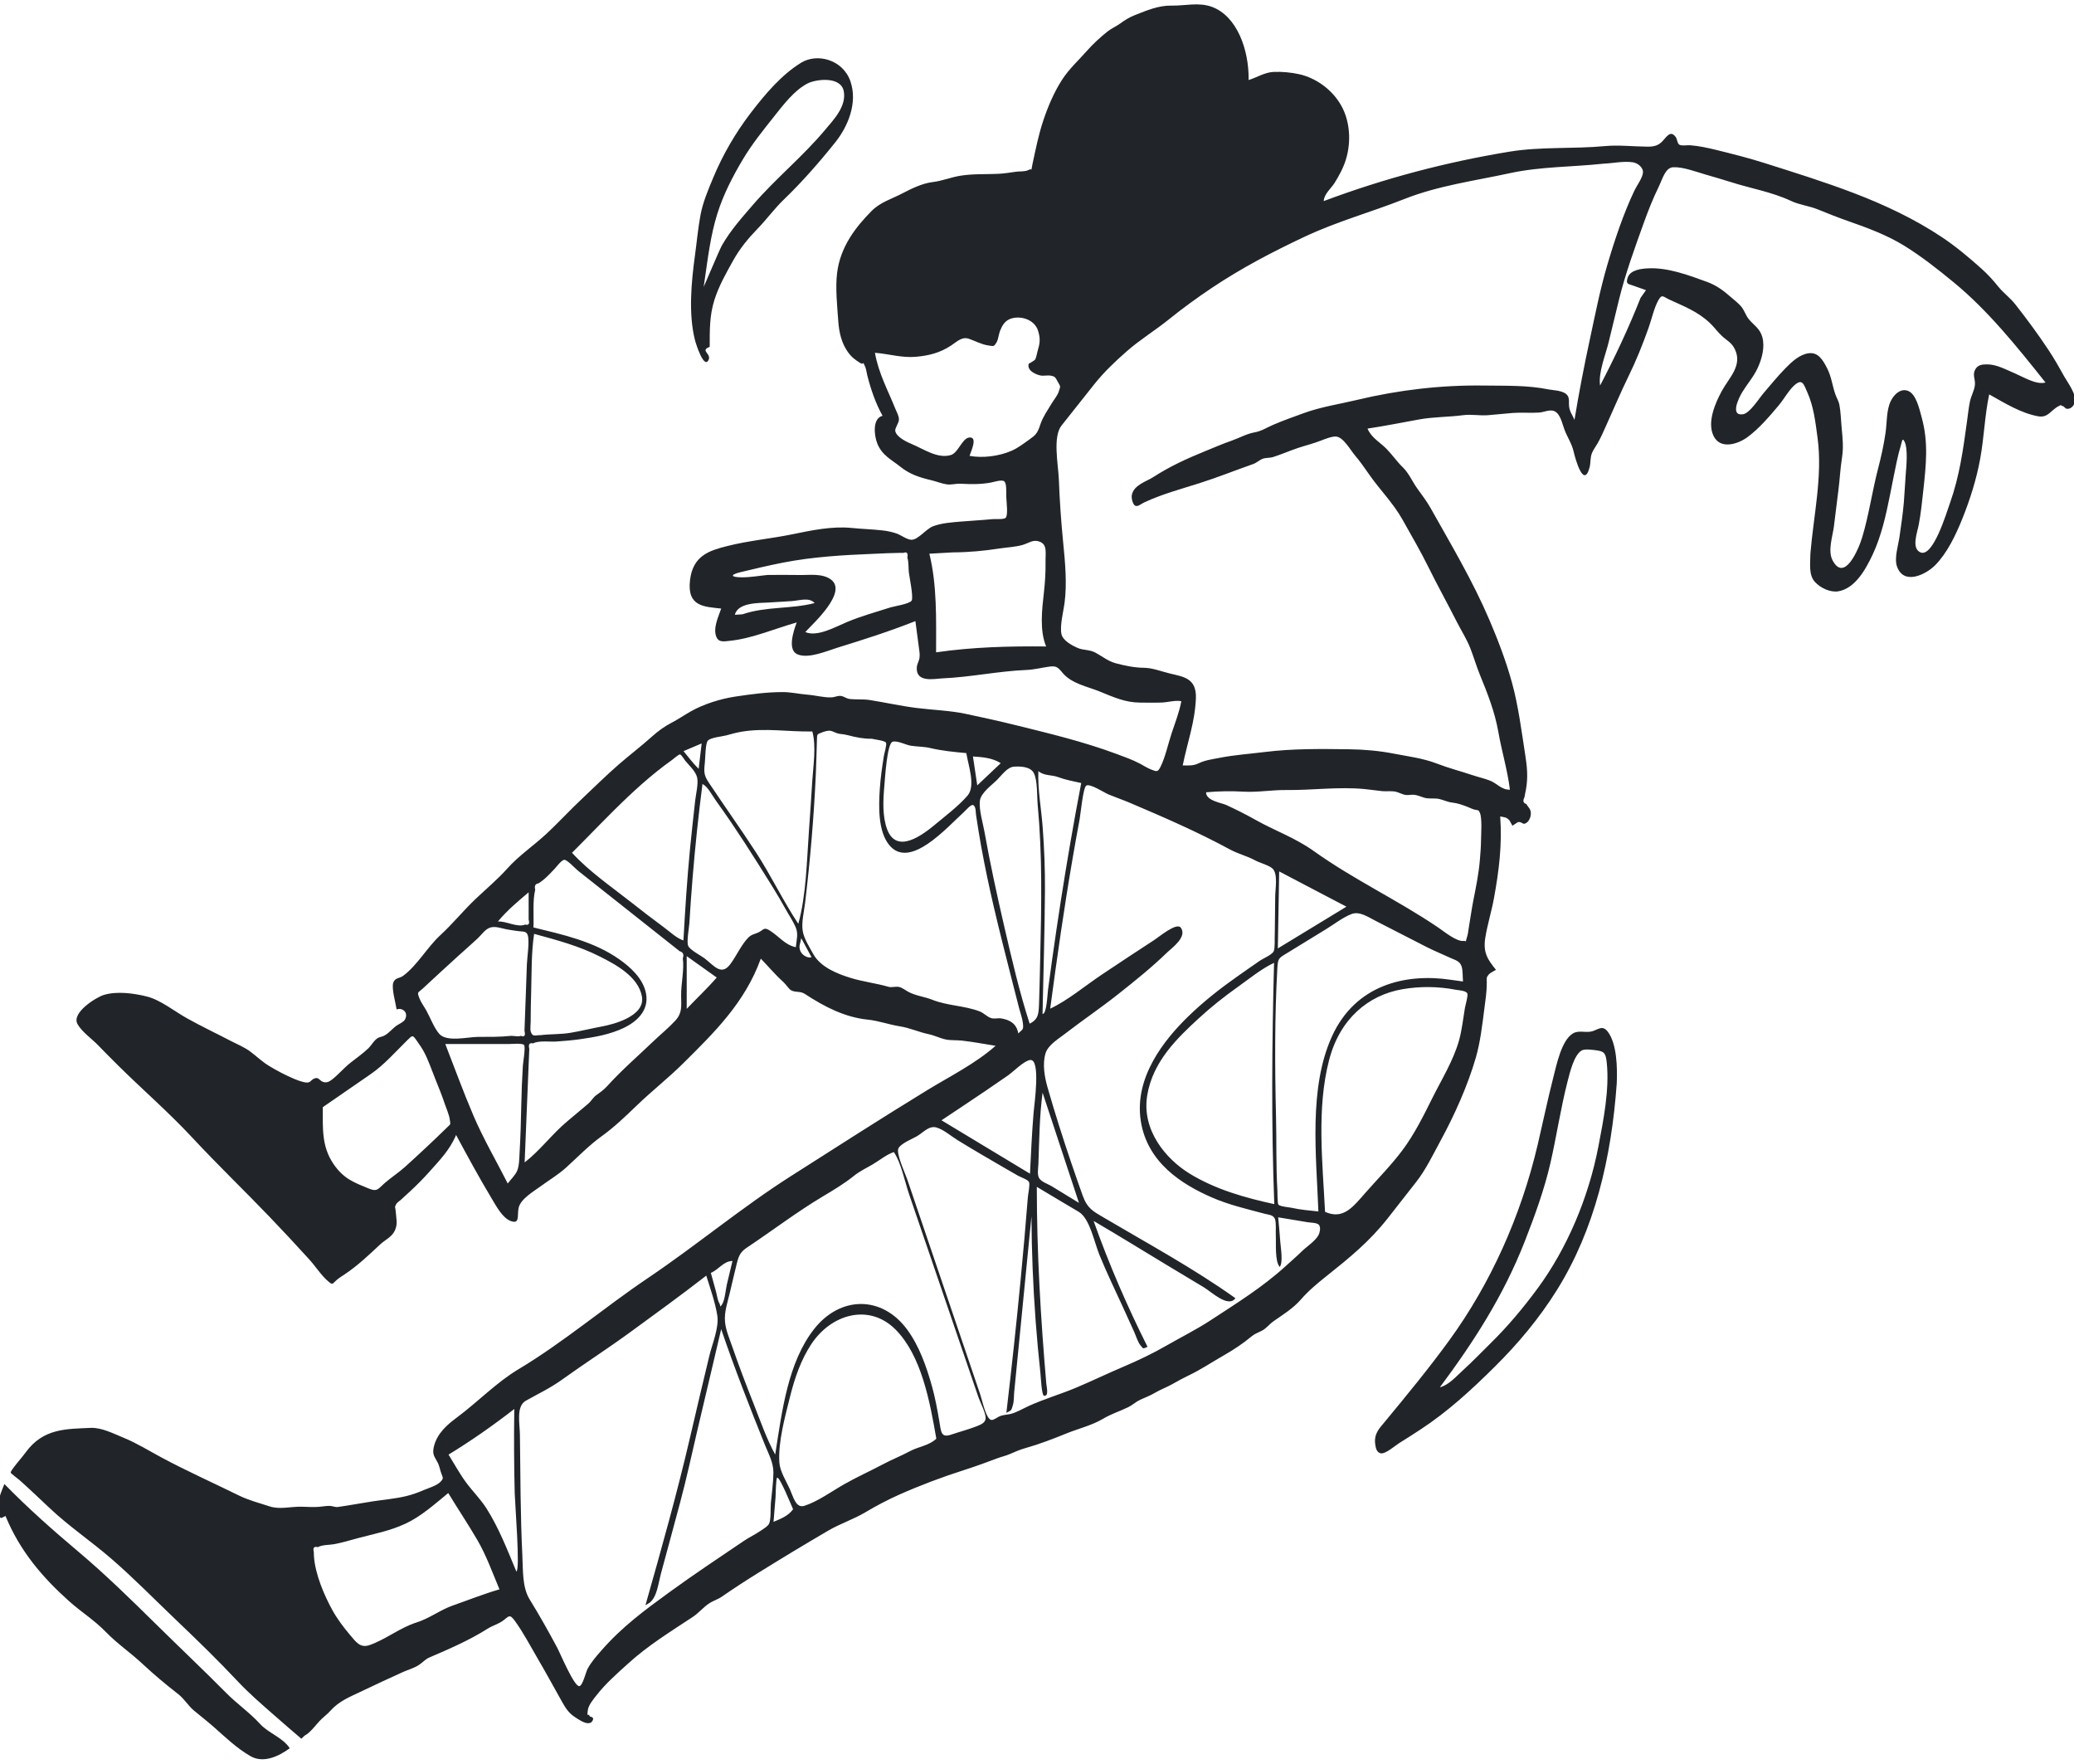 <svg width="434" height="369" viewBox="0 0 434 369" fill="none" xmlns="http://www.w3.org/2000/svg">
<path fill-rule="evenodd" clip-rule="evenodd" d="M167.667 196.291C167.487 197.436 167.038 197.975 167.509 199.028C167.909 199.921 169.055 200.506 169.824 200.28L167.667 196.291ZM146.826 155.547L143.031 157.158C144.068 158.417 145.057 159.741 146.2 160.86L146.826 155.547ZM209.416 159.671C207.607 158.542 205.579 158.414 203.596 158.27C203.896 160.286 204.199 162.303 204.501 164.32L209.416 159.671ZM165.96 315.778C165.599 314.987 163.136 308.869 162.624 309.183C162.352 309.349 162.331 312.755 162.291 313.24L161.867 318.409C163.324 317.772 164.881 317.244 165.96 315.778ZM148.749 266.32L149.867 270.376C150.044 271.019 150.148 271.967 150.462 272.534C150.869 273.27 150.562 273.703 151.106 272.897C151.69 272.032 151.864 269.724 152.118 268.664L153.273 263.834C151.458 263.816 150.358 265.666 148.749 266.32ZM110.621 186.696C108.39 188.584 106.131 190.456 104.19 192.804C105.898 192.671 108.275 194.126 109.884 193.443C110.626 193.639 110.871 193.291 110.621 192.395V186.696ZM143.701 200.051V211.075C145.785 208.877 147.977 206.836 149.981 204.525L143.701 200.051ZM218.168 228.613C217.511 233.521 217.475 238.571 217.294 243.537C217.263 244.419 216.988 245.746 217.463 246.518C217.939 247.292 219.295 247.72 219.984 248.134C221.923 249.298 223.849 250.495 225.782 251.673L218.168 228.613H218.168ZM267.397 198.434L281.748 189.7L267.677 182.325L267.397 198.435V198.434ZM218.159 212.141C219.033 212.218 219.171 208.096 219.316 207.005C219.591 204.936 219.873 202.868 220.163 200.801C220.742 196.669 221.351 192.544 221.992 188.426C223.273 180.191 224.687 171.988 226.253 163.83C224.57 163.454 223.023 163.185 221.379 162.578C220.051 162.087 218.47 162.354 217.285 161.335C217.131 165.158 217.902 169.222 218.187 173.045C218.518 177.468 218.695 181.868 218.666 186.31C218.608 194.921 218.344 203.533 218.159 212.141ZM108.055 328.801C108.884 328.527 107.755 314.457 107.705 312.428C107.561 306.553 107.532 300.675 107.618 294.799C103.151 298.266 98.581 301.46 93.863 304.34C95.075 306.287 96.212 308.388 97.554 310.2C98.936 312.066 100.522 313.596 101.803 315.606C104.383 319.655 106.15 324.25 108.055 328.8V328.801ZM215.532 245.567C215.74 241.335 215.932 237.112 216.277 232.893C216.424 231.097 217.826 221.556 215.582 221.78C214.305 221.907 212.066 224.22 210.896 225.031C209.349 226.101 207.801 227.169 206.247 228.223C203.181 230.303 200.095 232.337 197.018 234.392C203.189 238.118 209.361 241.843 215.532 245.567ZM202.208 157.569C199.652 157.333 197.181 157.098 194.66 156.509C193.3 156.19 191.941 156.235 190.574 156.02C189.595 155.866 187.681 154.871 186.769 155.197C185.623 155.606 185.207 162.717 185.049 164.501C184.795 167.376 184.624 170.863 185.661 173.564C187.66 178.769 193.046 174.706 195.666 172.522C197.912 170.65 200.456 168.755 202.448 166.482C204.212 164.468 202.628 160.171 202.208 157.569ZM215.464 214.175C217.39 213.211 217.36 212 217.444 209.505C217.545 206.474 217.605 203.44 217.675 200.407C217.799 195.003 217.917 189.597 217.878 184.19C217.84 178.909 217.631 173.635 217.143 168.386C216.971 166.53 217.142 163.36 216.352 161.777C215.631 160.333 213.394 160.319 212.173 160.408C210.796 160.507 209.68 162.126 208.665 163.15C207.54 164.283 205.228 165.88 205.043 167.57C204.837 169.458 205.674 172.152 205.999 173.984C207.186 180.667 208.631 187.286 210.152 193.863C211.73 200.686 213.33 207.579 215.464 214.175ZM166.534 198.177C166.658 196.675 167.11 195.421 166.5 193.991C165.975 192.761 165.122 191.525 164.48 190.36C162.645 187.025 160.587 183.831 158.588 180.644C156.757 177.722 154.881 174.843 152.962 172.009C151.893 170.433 150.791 168.892 149.696 167.344C148.894 166.211 148.133 164.619 146.999 164.026C146.162 170.531 145.473 177.065 144.933 183.618C144.672 186.786 144.448 189.958 144.259 193.134C144.206 194.03 143.644 197.058 144.003 197.893C144.38 198.769 146.689 199.943 147.395 200.48C149.37 201.983 150.904 204.248 152.783 201.777C154.076 200.075 155.118 197.677 156.563 196.193C157.316 195.419 158.025 195.456 158.87 194.997C159.852 194.463 159.883 193.95 161.056 194.675C163.033 195.898 164.235 197.704 166.534 198.177ZM67.549 231.647C67.549 236.151 67.301 239.854 69.767 243.5C71.921 246.686 74.16 247.423 77.191 248.681C78.976 249.42 79.101 248.738 80.547 247.488C81.921 246.301 83.418 245.349 84.773 244.125C87.695 241.485 90.614 238.762 93.453 235.986C94.408 235.053 94.267 235.371 94.122 234.251C93.989 233.23 93.397 231.931 93.074 230.961C92.489 229.204 91.8 227.504 91.111 225.808C90.328 223.883 89.646 221.792 88.674 219.998C88.27 219.253 87.791 218.579 87.32 217.9C86.329 216.47 86.364 216.523 85.179 217.692C82.676 220.16 80.347 222.831 77.531 224.761C74.199 227.046 70.872 229.342 67.55 231.647H67.549ZM143.012 196.76C143.373 190.294 143.781 183.864 144.407 177.428C144.729 174.123 145.103 170.827 145.467 167.529C145.615 166.186 146.187 163.932 145.869 162.628C145.555 161.344 144.173 160.122 143.414 159.193C143.211 158.943 142.584 157.895 142.314 157.848C142.026 157.798 140.939 158.783 140.626 159.005C139.519 159.793 138.429 160.618 137.358 161.479C135.34 163.101 133.383 164.842 131.469 166.648C127.454 170.433 123.626 174.508 119.697 178.426C123.297 182.332 127.728 185.366 131.753 188.53C134.133 190.4 136.525 192.251 138.948 194.034C140.176 194.938 141.601 196.319 143.012 196.76ZM93.799 312.382C90.892 314.762 88.116 317.274 84.829 318.801C81.556 320.322 78.321 320.907 74.939 321.81C73.233 322.267 71.629 322.765 69.888 323.084C68.913 323.262 67.403 323.194 66.513 323.704C65.72 323.495 65.439 323.83 65.667 324.707L65.692 325.526C65.917 329.321 67.887 333.888 69.606 336.974C70.609 338.776 71.887 340.453 73.157 341.967C74.592 343.677 75.418 344.883 77.418 344.166C80.787 342.958 83.761 340.527 87.177 339.455C89.879 338.607 92.123 336.83 94.758 335.91C98.008 334.776 101.223 333.483 104.518 332.535C103.046 329.018 101.73 325.357 99.846 322.135C97.914 318.829 95.783 315.653 93.799 312.382ZM111.629 194.044C117.708 195.542 124.297 196.929 129.738 200.815C131.862 202.331 134.553 204.675 135.175 207.812C135.919 211.56 132.996 213.883 130.555 215.053C127.623 216.457 124.433 216.996 121.327 217.439C119.683 217.673 118.031 217.801 116.38 217.917C115.043 218.012 112.776 217.648 111.554 218.304C110.789 218.115 110.523 218.499 110.758 219.457L110.716 220.488L110.589 223.579C110.505 225.637 110.42 227.696 110.336 229.754L109.785 243.204C112.969 240.762 115.535 237.264 118.647 234.658C120.127 233.42 121.596 232.178 123.069 230.943C123.687 230.426 124.065 229.7 124.673 229.218C125.48 228.578 126.195 228.194 126.951 227.356C130.041 223.934 133.477 220.977 136.754 217.837C138.243 216.41 139.872 215.098 141.289 213.567C142.772 211.963 142.567 210.643 142.53 208.337C142.492 205.897 143.216 202.867 142.88 200.514C143.162 199.714 142.945 199.217 142.231 199.022L140.8 197.889L137.945 195.629C134.16 192.633 130.375 189.635 126.59 186.638L120.918 182.147C120.39 181.729 118.667 179.84 118.075 179.896C117.47 179.952 116.422 181.413 115.968 181.878C115.273 182.591 114.599 183.34 113.848 183.964C113.474 184.285 113.082 184.573 112.676 184.825C112.025 184.902 111.799 185.344 111.997 186.151C111.426 188.42 111.74 191.661 111.629 194.044ZM195.933 301.01C194.557 293.042 192.781 283.607 187.412 278.187C181.965 272.689 174.004 274.814 169.744 281.269C167.611 284.502 166.288 288.325 165.306 292.286C164.297 296.352 162.811 301.649 163.083 305.949C163.201 307.834 164.506 309.86 165.252 311.504C166.021 313.203 166.532 315.638 168.345 315.05C171.156 314.138 174.015 312.043 176.646 310.544C179.307 309.027 182.108 307.779 184.867 306.314C186.699 305.341 188.601 304.602 190.428 303.615C192.161 302.681 194.447 302.455 195.933 301.01ZM277.278 253.551C281.118 255.253 283.115 252.529 285.816 249.462C288.376 246.557 291.149 243.764 293.506 240.606C295.937 237.351 297.859 233.503 299.728 229.743C301.617 225.943 304.171 221.839 305.335 217.606C305.926 215.453 306.179 213.067 306.552 210.842C306.642 210.307 307.244 208.313 307.053 207.862C306.789 207.243 305.113 207.177 304.652 207.087C300.988 206.369 297.106 206.333 293.431 206.975C286.32 208.215 280.373 213.152 278.126 221.786C275.491 231.906 276.756 243.154 277.278 253.551ZM252.382 165.772C252.323 167.524 255.715 168.011 256.594 168.419C258.626 169.363 260.646 170.359 262.62 171.476C266.683 173.775 271.016 175.274 274.906 178.054C283.293 184.047 292.399 188.271 300.872 194.004C302.192 194.897 304.772 197.049 306.28 196.867C307.081 196.771 306.484 197.569 307.004 195.992C307.191 195.424 307.253 194.686 307.358 194.078C307.672 192.255 307.915 190.416 308.268 188.604C308.848 185.62 309.44 182.853 309.685 179.787C309.789 178.488 309.902 177.19 309.914 175.883C309.927 174.559 310.173 171.24 309.691 170.094C309.37 169.334 309.306 169.594 308.506 169.38C308.048 169.257 307.566 169.001 307.124 168.831C306.086 168.431 305.048 168.047 303.959 167.929C302.884 167.813 302.198 167.408 301.19 167.173C300.132 166.926 299.045 167.225 297.967 166.881C296.804 166.509 296.249 166.169 295.033 166.312C293.854 166.449 293.515 166.126 292.361 165.728C291.398 165.396 290.25 165.628 289.246 165.528C288.031 165.405 286.82 165.217 285.604 165.098C280.136 164.563 274.604 165.357 269.124 165.294C266.144 165.26 263.228 165.804 260.252 165.636C257.652 165.489 254.963 165.523 252.382 165.772V165.772ZM266.605 201.449C263.946 202.703 261.479 204.739 259.014 206.494C256.17 208.516 253.449 210.666 250.817 213.092C246.393 217.171 241.23 222.062 240.065 229.18C238.87 236.486 243.994 242.472 248.798 245.46C254.277 248.868 260.651 250.631 266.653 251.933C266.011 235.115 266.162 218.271 266.605 201.448V201.449ZM187.039 241.041C185.426 241.593 184.06 242.775 182.563 243.65C181.222 244.433 179.925 245.025 178.672 246.033C176.632 247.677 174.266 249.084 172.132 250.355C166.853 253.5 161.727 257.406 156.501 260.891C155.116 261.815 154.662 262.399 154.193 264.3C153.683 266.366 153.203 268.446 152.712 270.519C152.255 272.451 151.524 274.518 151.716 276.559C151.884 278.334 152.626 280.009 153.185 281.628C154.593 285.703 156.119 289.713 157.696 293.692C159.111 297.263 160.403 301.052 162.219 304.334C163.631 295.218 164.898 285.003 170.371 278.055C175.839 271.114 184.564 271.016 189.834 278.181C192.337 281.585 193.861 285.872 195.059 290.18C195.688 292.443 196.11 294.75 196.515 297.087C196.947 299.583 196.841 300.908 199.066 300.152C200.833 299.551 202.706 299.071 204.439 298.386C205.337 298.031 206.214 297.631 206.254 296.752C206.306 295.643 205.099 293.37 204.742 292.326C200.903 281.083 197.062 269.841 193.221 258.6L190.227 249.84C189.316 247.179 188.558 243.226 187.039 241.041ZM266.755 195.529C266.784 192.868 266.82 190.207 266.848 187.545C266.865 185.959 267.436 182.893 266.32 181.76C265.629 181.058 263.577 180.519 262.702 180.039C260.976 179.091 259.107 178.668 257.37 177.727C250.57 174.038 243.492 170.967 236.49 167.994C234.98 167.353 233.437 166.828 231.917 166.197C231.097 165.856 228.058 163.855 227.299 164.378C226.633 164.837 226.132 170.294 225.919 171.427C225.416 174.11 224.933 176.798 224.471 179.493C222.673 189.952 221.166 200.484 219.764 211.035C223.488 209.284 227.058 206.25 230.577 203.904C234.233 201.468 237.876 199.037 241.556 196.657C242.594 195.985 246.25 192.896 247.105 194.108C248.477 196.053 245.208 198.335 244.35 199.168C241.03 202.392 237.523 205.202 233.973 208.013C230.295 210.928 226.467 213.502 222.769 216.363C221.434 217.396 219.304 218.653 218.78 220.397C218.105 222.641 218.592 225.368 219.206 227.511C220.715 232.78 222.368 237.982 224.115 243.135C224.911 245.478 225.724 247.811 226.555 250.134C227.544 252.902 228.841 253.487 230.996 254.76C240.173 260.186 249.706 265.335 258.521 271.614C257.046 273.719 253.45 270.262 251.994 269.387C249.298 267.765 246.599 266.149 243.905 264.523C238.885 261.494 233.891 258.404 228.843 255.448C232.078 264.558 235.896 273.335 240.13 281.791C239.061 282.239 239.321 282.263 238.65 281.467C238.085 280.797 237.706 279.484 237.323 278.642C236.532 276.904 235.751 275.158 234.954 273.424C233.3 269.825 231.586 266.28 230.076 262.583C228.94 259.803 228.061 254.943 225.726 253.542C222.817 251.794 219.87 250.093 216.961 248.321C216.961 262.172 217.765 275.715 218.945 289.48C219.005 290.174 219.542 292.222 218.459 292.022C217.97 291.931 217.805 288.134 217.72 287.34C217.325 283.705 216.991 280.06 216.718 276.407C216.172 269.118 215.878 261.803 215.839 254.483L213.745 275.831L212.752 285.946L212.231 291.259C212.151 292.073 212.201 293.136 211.971 293.913C211.608 295.134 211.729 295.041 210.591 295.597C211.68 286.331 212.685 277.048 213.575 267.75C214.127 261.992 214.631 256.228 215.088 250.458C215.136 249.834 215.571 247.83 215.329 247.312C215.091 246.799 213.509 246.264 213.053 246.002C212.056 245.429 211.059 244.856 210.062 244.281C206.828 242.408 203.596 240.521 200.396 238.558C198.997 237.699 197.529 236.372 196.007 235.914C194.492 235.458 193.39 236.764 192.095 237.594C191.086 238.24 188.711 239.1 188.037 240.197C187.41 241.218 189.357 245.305 189.868 246.811L194.196 259.563C197.121 268.181 200.046 276.8 202.972 285.419L205.116 291.739C205.575 293.089 206.34 296.936 207.452 297.087C207.943 297.153 208.751 296.491 209.227 296.3C209.936 296.017 210.592 296.02 211.304 295.871C212.608 295.597 213.963 294.764 215.244 294.179C218.537 292.676 221.95 291.706 225.27 290.302C228.604 288.892 231.885 287.308 235.206 285.898C238.223 284.617 241.267 283.159 244.165 281.49C247.225 279.729 250.365 278.176 253.347 276.223C258.778 272.665 264.151 269.343 268.951 264.98C270.079 263.955 271.281 262.925 272.397 261.827C273.376 260.862 275.243 259.672 275.91 258.406C276.163 257.922 276.382 256.974 276.085 256.401C275.767 255.784 274.357 255.841 273.698 255.731L267.468 254.695C267.627 256.386 267.788 258.075 267.904 259.773C267.984 260.971 268.557 264.137 267.785 265.076C266.725 263.828 267.066 260.097 266.971 258.434C266.92 257.546 267.102 255.807 266.781 255.019C266.429 254.155 265.456 254.167 264.574 253.931C260.834 252.929 257.128 252.089 253.509 250.501C247.396 247.82 240.088 243.293 238.722 234.561C237.298 225.459 243.554 217.572 248.821 212.495C251.974 209.456 255.33 206.824 258.8 204.381C260.422 203.24 262.042 202.098 263.674 200.981C264.268 200.574 266.217 199.738 266.531 199.027C266.851 198.3 266.687 196.357 266.755 195.529ZM135.953 335.322L135.063 335.86C138.363 324.219 141.632 312.63 144.391 300.77C145.72 295.045 147.073 289.328 148.448 283.619C149.043 281.157 150.503 277.766 150.097 275.215C149.658 272.455 148.605 269.518 147.791 266.893C142.577 270.951 137.253 274.801 131.952 278.675C127.199 282.149 122.366 285.24 117.58 288.677C115.128 290.438 112.598 291.627 110.039 293.066C107.959 294.236 108.767 297.811 108.797 300.199C108.902 308.63 108.897 317.092 109.309 325.511C109.46 328.578 109.266 332.1 110.843 334.653C112.86 337.917 114.731 341.244 116.57 344.681C117.26 345.967 120.155 352.936 121.234 352.784C121.939 352.684 122.588 349.862 122.941 349.193C123.701 347.751 124.811 346.51 125.823 345.349C130.19 340.332 135.036 336.798 140.072 333.133C145.189 329.408 150.425 325.941 155.639 322.409C156.817 321.611 158.085 321.035 159.255 320.219C159.717 319.897 160.635 319.386 160.925 318.81C161.361 317.948 161.214 315.562 161.304 314.531C161.49 312.427 161.823 310.241 161.841 308.121C161.858 306.027 160.842 304.228 160.105 302.402C156.869 294.385 153.726 286.349 150.911 278.089C148.691 287.68 146.361 297.226 144.184 306.832C143.047 311.847 141.677 316.781 140.343 321.719C139.661 324.241 138.976 326.762 138.295 329.285C137.766 331.249 137.491 334.126 135.953 335.322H135.953ZM182.422 154.566C180.707 154.59 179.153 154.278 177.475 153.834C176.86 153.672 176.319 153.603 175.695 153.535C174.987 153.458 174.345 152.984 173.725 152.891C173.256 152.821 172.438 153.065 171.99 153.25C170.953 153.681 170.986 153.463 170.943 154.955C170.875 157.259 170.824 159.563 170.722 161.865C170.319 170.928 169.542 179.901 168.477 188.875C168.261 190.689 167.658 193.068 167.99 194.87C168.289 196.494 169.422 198.228 170.171 199.591C171.711 202.393 175.337 203.776 177.888 204.571C180.578 205.409 183.371 205.717 185.927 206.465C186.634 206.672 187.448 206.307 188.203 206.515C188.901 206.707 189.443 207.181 190.088 207.524C191.668 208.364 193.434 208.519 195.066 209.168C198.302 210.454 201.768 210.377 205.007 211.612C205.835 211.927 206.55 212.723 207.347 212.995C208.076 213.244 208.826 212.951 209.588 213.09C211.204 213.384 212.71 214.068 213.083 216.215C214.07 215.247 214.208 215.502 214.037 214.004C213.928 213.044 213.496 211.875 213.26 210.949C212.657 208.589 212.051 206.23 211.449 203.87C210.257 199.199 209.073 194.525 207.975 189.819C206.992 185.611 206.099 181.37 205.318 177.096C204.921 174.924 204.589 172.741 204.249 170.556C204.149 169.922 204.248 168.915 203.733 168.493C203.267 168.11 202.177 169.483 201.684 169.925C198.242 173.013 190.345 182.145 186.041 176.758C183.723 173.857 183.858 168.757 184.11 165.01C184.265 162.706 184.592 160.432 184.957 158.168C185.048 157.603 185.606 155.787 185.402 155.384C185.181 154.952 182.883 154.693 182.422 154.566ZM303.391 204.97L306.14 205.352C306.056 204.436 306.131 203.057 305.851 202.204C305.463 201.023 304.514 200.892 303.471 200.402C301.819 199.629 300.135 198.957 298.503 198.125C294.958 196.32 291.431 194.489 287.885 192.682C286.331 191.891 284.504 190.595 282.817 191.241C280.997 191.939 279.201 193.36 277.499 194.401C275.573 195.58 273.648 196.76 271.723 197.942L269.014 199.604C267.595 200.474 267.407 200.562 267.295 202.549C266.725 212.714 266.767 223.274 267.015 233.453C267.142 238.648 267 243.87 267.301 249.056C267.324 249.455 267.3 251.706 267.502 252.012C267.786 252.444 269.785 252.59 270.263 252.699C272.125 253.12 274.001 253.261 275.882 253.469C275.439 241.645 273.811 227.668 278.715 216.853C283.641 205.988 294.171 203.635 303.391 204.97ZM217.754 88.651C218.306 87.094 219.257 85.779 220.07 84.412C220.51 83.674 221.27 82.791 221.551 81.926C221.952 80.696 221.95 80.96 221.351 79.882C220.786 78.864 220.797 78.788 219.922 78.606C219.186 78.452 218.401 78.713 217.649 78.546C216.888 78.377 214.797 77.583 215.277 76.085C215.255 76.15 216.465 75.412 216.56 75.284C216.863 74.875 216.96 74.001 217.11 73.505C217.593 71.917 217.762 70.889 217.224 69.199C216.42 66.675 213.24 65.927 211.261 66.776C210.271 67.2 209.707 68.1 209.263 69.23C208.98 69.948 208.914 70.985 208.549 71.61C207.998 72.551 207.964 72.447 206.822 72.28C205.368 72.069 204.175 71.378 202.797 70.895C201.296 70.369 200.32 71.439 199.009 72.301C196.641 73.858 194.355 74.399 191.703 74.646C188.75 74.921 186.013 74.04 183.089 73.813C183.847 78.139 185.809 81.652 187.377 85.569C187.653 86.258 188.098 86.963 188.109 87.76C188.12 88.511 187.242 89.532 187.34 90.153C187.552 91.479 189.908 92.54 190.801 92.914C193.325 93.967 196.2 96.031 198.979 95.202C200.502 94.748 201.322 91.769 202.756 91.55C204.679 91.255 203.24 94.322 202.883 95.377C205.613 95.891 209.073 95.456 211.686 94.309C212.996 93.735 214.105 92.878 215.3 92.028C216.789 90.971 217.098 90.68 217.754 88.651ZM169.982 153.042C165.115 153.142 160.177 152.275 155.299 153.072C154.17 153.256 153.054 153.553 151.944 153.87C151.146 154.096 148.611 154.288 148.079 155.023C147.594 155.693 147.59 158.778 147.49 159.647C147.268 161.584 147.327 162.252 148.325 163.749C151.606 168.676 155.023 173.455 158.257 178.436C161.362 183.22 163.912 188.566 167.051 193.283C168.728 187.241 168.828 179.989 169.288 173.654C169.534 170.275 169.757 166.895 169.966 163.513C170.167 160.292 170.845 156.113 169.982 153.042ZM106.989 216.723C107.552 216.723 108.45 216.941 108.997 216.723C109.749 217.019 110 216.67 109.751 215.675L109.788 214.631C109.866 212.386 109.952 210.142 110.036 207.898C110.113 205.847 110.188 203.794 110.254 201.742C110.299 200.34 110.87 196.867 110.413 195.602C110.106 194.752 109.378 194.945 108.493 194.82C107.651 194.702 106.806 194.593 105.968 194.432C104.905 194.226 103.727 193.755 102.646 194.05C101.559 194.346 100.769 195.588 99.916 196.379C98.567 197.628 97.188 198.831 95.827 200.061C93.354 202.298 90.905 204.575 88.452 206.846C87.439 207.783 87.245 207.457 87.739 208.805C88.044 209.637 88.739 210.579 89.162 211.331C90.004 212.829 90.843 215.099 91.923 216.314C93.495 218.082 97.857 216.959 99.945 216.947C102.326 216.932 104.621 216.978 106.989 216.723ZM113.152 216.576C115.217 216.326 117.303 216.435 119.355 216.091C121.586 215.716 123.801 215.163 126.028 214.748C128.248 214.335 135.002 212.663 134.335 208.561C133.631 204.225 128.461 201.627 125.6 200.169C121.132 197.893 116.467 196.674 111.767 195.386C111.178 199.274 111.262 203.447 111.155 207.386C111.096 209.525 111.045 211.668 111.046 213.809C111.046 214.324 110.903 215.394 111.073 215.873C111.472 217.001 111.937 216.576 113.152 216.576ZM106.362 218.439H93.182C95.133 223.438 96.977 228.53 99.079 233.434C101.173 238.32 103.87 242.923 106.246 247.612C106.847 246.801 107.807 245.922 108.216 244.956C108.669 243.889 108.657 242.319 108.731 241.083C108.923 237.876 109.011 234.64 109.076 231.425C109.134 228.61 109.233 225.814 109.408 223.006C109.446 222.389 109.995 219.191 109.681 218.664C109.401 218.196 106.938 218.444 106.362 218.439ZM160.639 120.293C162.863 120.293 165.089 120.258 167.312 120.304C169.329 120.347 171.958 119.912 173.805 121.198C177.57 123.817 170.044 130.545 168.518 132.238C170.986 133.345 174.837 131.148 177.253 130.141C180.24 128.896 183.286 128.06 186.333 127.085C187.094 126.842 190.362 126.365 190.775 125.643C191.184 124.926 190.267 120.605 190.175 119.694C190.089 118.837 190.161 117.501 189.873 116.695C190.05 115.727 189.775 115.387 189.049 115.678L188.297 115.674C186.444 115.693 184.588 115.799 182.736 115.875C176.368 116.138 170.155 116.488 163.841 117.718C160.907 118.29 157.946 118.994 155.026 119.696C152.568 120.287 152.982 120.783 155.277 120.79C157.073 120.796 158.853 120.466 160.639 120.293ZM343.3 62.32C343.678 61.782 344.057 61.244 344.435 60.705C343.513 60.38 342.592 60.053 341.67 59.727C340.689 59.381 340.162 59.46 340.598 58.104C341.144 56.405 343.638 56.211 344.836 56.147C348.963 55.926 353.298 57.551 357.218 58.983C359.131 59.682 360.63 60.764 362.249 62.202C362.956 62.83 363.772 63.42 364.39 64.175C365.033 64.959 365.3 65.963 365.928 66.749C366.958 68.038 368.277 68.68 368.782 70.54C369.362 72.675 368.67 75.119 367.812 76.981C366.941 78.871 365.648 80.299 364.598 82.016C363.764 83.379 362.023 87.101 364.743 86.669C366.182 86.441 368.048 83.404 369.083 82.194C370.566 80.458 372.026 78.683 373.598 77.067C374.992 75.635 376.597 74.165 378.461 73.913C380.425 73.647 381.406 75.204 382.363 77.096C383.266 78.882 383.411 80.624 384.046 82.451C384.352 83.333 384.742 83.824 384.922 84.784C385.199 86.261 385.227 87.873 385.369 89.379C385.591 91.743 385.8 93.603 385.43 95.92C385.083 98.089 384.989 100.393 384.697 102.599C384.366 105.098 384.091 107.608 383.765 110.108C383.489 112.226 382.44 115.242 383.469 117.212C385.944 121.945 388.912 114.977 389.694 112.375C391.068 107.801 391.767 102.801 392.98 98.134C393.629 95.638 394.196 93.118 394.568 90.533C394.876 88.396 394.724 85.792 395.67 83.889C396.406 82.41 397.713 81.287 399.149 81.738C400.945 82.303 401.635 85.518 402.164 87.472C403.558 92.626 403.045 97.268 402.477 102.524C402.215 104.958 401.964 107.395 401.512 109.789C401.207 111.403 399.946 114.671 401.822 115.549C404.481 116.795 407.3 107.349 408.058 105.216C410.042 99.629 410.802 94.088 411.62 88.102C411.808 86.725 411.952 85.32 412.233 83.967C412.477 82.789 413.207 81.599 413.273 80.422C413.339 79.243 412.709 78.421 413.355 77.264C413.892 76.301 414.863 76.243 415.741 76.234C417.801 76.214 419.772 77.335 421.689 78.147C423.474 78.904 426.113 80.563 428.036 80.029C422 72.442 415.981 64.942 408.783 59.034C405.441 56.291 402.096 53.654 398.484 51.416C394.824 49.15 390.631 47.619 386.712 46.248C384.58 45.502 382.461 44.657 380.356 43.801C378.482 43.039 376.596 42.894 374.761 42.03C370.775 40.153 366.321 39.426 362.194 38.095C360.372 37.508 358.529 37.004 356.703 36.46C354.783 35.888 352.085 34.895 350.129 34.991C348.459 35.074 347.895 37.444 347.091 39.093C345.925 41.486 344.93 43.973 344.012 46.526C342.133 51.756 340.149 57.16 338.805 62.625C338.068 65.626 337.337 68.629 336.613 71.634C335.985 74.236 334.416 77.989 334.833 80.658C337.924 74.761 340.802 68.637 343.3 62.32ZM199.397 115.572L194.477 115.849C196.112 122.503 195.884 129.588 195.884 136.484C203.525 135.369 211.228 135.179 218.914 135.256C217.502 131.883 218.05 127.508 218.452 123.896C218.688 121.782 218.819 119.745 218.785 117.612C218.752 115.611 219.218 113.929 217.506 113.31C216.148 112.82 215.289 113.637 213.995 114.01C212.445 114.457 210.757 114.511 209.179 114.754C205.894 115.259 202.728 115.556 199.397 115.572ZM155.365 128.53C160.29 126.839 165.523 127.463 170.472 126.177C169.346 124.905 167.226 125.658 165.731 125.764C164.031 125.884 162.333 125.972 160.633 126.074C158.976 126.174 154.378 126.019 153.78 128.63L155.365 128.53ZM335.551 34.245C329.108 34.945 322.359 34.837 315.962 36.229C308.635 37.823 300.998 38.823 293.894 41.632C286.926 44.389 279.819 46.318 272.95 49.555C266.272 52.701 259.84 56.049 253.551 60.257C250.473 62.317 247.478 64.5 244.544 66.866C241.679 69.175 238.541 71.069 235.765 73.516C233.294 75.695 231.162 77.694 229.008 80.364C226.705 83.219 224.464 86.15 222.159 89C220.235 91.378 221.453 97.191 221.575 100.356C221.74 104.724 222.039 109.084 222.47 113.425C222.883 117.577 223.309 122.041 222.763 126.185C222.533 127.927 221.741 130.936 222.12 132.676C222.422 134.068 224.428 135.09 225.452 135.543C226.704 136.098 227.982 135.864 229.267 136.57C230.702 137.36 231.911 138.345 233.435 138.76C235.313 139.271 237.425 139.702 239.355 139.717C241.139 139.731 242.93 140.447 244.71 140.888C247.605 141.606 250.43 141.829 250.25 146.152C250.042 151.139 248.444 155.419 247.492 160.152C248.779 160.152 249.676 160.254 250.854 159.689C252.23 159.03 253.698 158.855 255.144 158.57C258.338 157.941 261.451 157.739 264.667 157.338C270.556 156.602 276.548 156.691 282.442 156.768C285.426 156.807 288.663 157.092 291.606 157.668C294.626 158.258 297.753 158.627 300.679 159.759C303.147 160.714 305.696 161.364 308.214 162.208C309.349 162.588 310.708 162.897 311.781 163.322C313.334 163.938 314.165 165.253 315.959 165.223C315.454 161.109 314.268 157.292 313.553 153.213C312.806 148.952 311.316 145.182 309.671 141.162C308.938 139.369 308.395 137.467 307.687 135.658C306.901 133.647 305.795 131.981 304.845 130.1C302.902 126.254 300.827 122.553 298.919 118.679C297.252 115.296 295.348 112.054 293.523 108.789C291.518 105.2 288.731 102.49 286.455 99.197C285.494 97.806 284.579 96.513 283.503 95.237C282.511 94.061 281.105 91.46 279.587 91.338C278.715 91.267 277.204 91.875 276.371 92.201C274.831 92.805 273.197 93.199 271.607 93.73C269.866 94.313 268.156 95.069 266.412 95.622C265.714 95.843 264.886 95.738 264.224 95.989C263.532 96.251 262.98 96.829 262.224 97.094C258.491 98.404 254.781 99.893 251.022 101.086C247.151 102.315 243.221 103.361 239.47 105.102C238.754 105.434 237.958 106.219 237.409 105.703C236.999 105.318 236.734 104.23 236.842 103.595C237.202 101.482 239.933 100.718 241.248 99.87C244.771 97.595 248.271 95.992 252.058 94.448C253.923 93.688 255.781 92.876 257.673 92.22C259.253 91.672 260.899 90.744 262.515 90.463C263.953 90.213 264.973 89.512 266.401 88.891C268.503 87.977 270.665 87.226 272.802 86.445C276.453 85.109 280.323 84.547 284.059 83.651C292.715 81.576 301.701 80.537 310.533 80.666C314.986 80.731 319.644 80.57 324.044 81.476C325.106 81.695 327.336 81.653 328.068 82.832C328.461 83.465 328.248 84.407 328.349 85.092C328.519 86.25 329.029 86.789 329.471 87.844C330.411 82.137 331.49 76.552 332.703 70.928C333.8 65.838 334.815 60.656 336.28 55.638C337.832 50.329 339.712 44.7 342.03 39.84C342.507 38.84 343.697 37.251 343.799 36.133C343.905 34.978 342.598 34.084 341.7 33.956C339.686 33.667 337.529 34.161 335.551 34.245ZM378.841 115.793C379.496 107.876 381.413 99.595 380.342 91.647C379.889 88.282 379.535 85.07 378.176 82.034C377.489 80.497 377.213 79.369 375.901 80.275C374.573 81.192 373.35 83.456 372.249 84.768C370.225 87.18 368.106 89.665 365.682 91.456C363.773 92.866 359.982 94.204 358.547 91.152C357.179 88.244 359.003 84.186 360.312 81.787C361.811 79.042 364.648 76.499 363.056 73.113C362.37 71.655 361.384 71.273 360.348 70.316C359.45 69.488 358.698 68.416 357.8 67.573C355.2 65.13 352.348 64.084 349.345 62.688C347.959 62.043 347.776 61.437 346.975 62.911C346.106 64.512 345.629 66.755 345 68.526C343.741 72.073 342.397 75.433 340.773 78.74C339.134 82.077 337.682 85.564 336.132 88.967C335.548 90.251 334.998 91.556 334.307 92.761C333.931 93.417 333.465 94.002 333.16 94.72C332.708 95.781 332.909 96.749 332.627 97.806C331.413 102.366 329.641 96.001 329.303 94.512C328.918 92.819 327.989 91.5 327.387 89.921C326.89 88.617 326.551 86.679 325.351 86.065C324.367 85.562 323.1 86.252 322.097 86.319C320.253 86.443 318.396 86.258 316.544 86.401C314.813 86.534 313.086 86.74 311.355 86.871C309.622 87.003 307.892 86.64 306.182 86.866C303.113 87.271 299.977 87.206 296.916 87.767C293.323 88.426 289.768 89.128 286.165 89.675C287.002 91.635 288.737 92.486 290.109 93.884C291.336 95.134 292.307 96.576 293.542 97.765C294.795 98.972 295.54 100.757 296.576 102.208C297.593 103.628 298.534 104.819 299.424 106.409C303.722 114.084 308.154 121.475 311.698 129.77C313.492 133.969 315.206 138.461 316.431 142.965C317.746 147.796 318.391 152.977 319.172 157.973C319.561 160.463 319.765 162.564 319.339 165.068C319.227 165.665 319.11 166.26 318.99 166.853C318.616 167.564 318.754 168.024 319.405 168.236C319.785 168.923 320.305 169.18 320.338 170.12C320.364 170.833 320.043 171.66 319.546 172.063C318.588 172.839 318.588 171.79 317.6 172.023L316.489 172.766C316.294 172.398 316.093 172.034 315.886 171.675C315.256 170.934 314.755 171.001 313.932 170.821C314.351 176.785 313.684 182.111 312.623 187.929C312.113 190.727 311.239 193.466 310.798 196.268C310.306 199.4 311.381 200.826 313.045 202.914C312.623 203.187 311.883 203.484 311.535 203.891C310.98 204.542 311.122 204.621 311.122 205.639C311.123 207.502 310.834 209.338 310.598 211.17C310.161 214.562 309.761 218.072 308.818 221.321C307.104 227.22 304.334 233.348 301.513 238.544C299.933 241.452 298.35 244.755 296.371 247.265C294.385 249.782 292.415 252.323 290.433 254.849C286.533 259.82 282.27 263.255 277.598 266.977C275.748 268.451 273.798 270.066 272.207 271.902C270.59 273.767 268.439 275.072 266.506 276.427C265.643 277.032 265.029 277.9 264.098 278.396C263.223 278.861 262.612 279.014 261.879 279.624C260.058 281.14 258.092 282.435 256.088 283.578C253.643 284.972 251.238 286.593 248.727 287.783C247.583 288.325 246.507 288.917 245.399 289.55C244.2 290.236 242.906 290.686 241.676 291.417C240.637 292.035 239.585 292.393 238.527 292.898C237.663 293.311 236.985 293.978 236.104 294.409C234.274 295.304 232.609 295.786 230.832 296.841C228.47 298.242 225.671 298.896 223.183 299.905C220.405 301.031 217.523 302.152 214.672 302.951C213.46 303.291 212.426 303.735 211.255 304.25C210.492 304.586 209.616 304.769 208.771 305.087C206.434 305.969 204.099 306.82 201.75 307.569C197.161 309.035 192.473 310.794 188.022 312.784C185.688 313.827 183.321 315.082 181.083 316.41C178.552 317.911 175.825 318.777 173.285 320.263C168.375 323.137 163.492 326.083 158.638 329.101C156.091 330.683 153.58 332.314 151.094 334.035C150.191 334.659 149.205 334.917 148.308 335.529C147.136 336.33 146.174 337.506 144.973 338.3C140.345 341.361 135.622 344.243 131.371 348.116C129.145 350.142 126.755 352.217 124.833 354.685C124.199 355.499 123.099 356.759 122.984 357.94C122.815 359.688 122.974 358.08 123.462 359.158C124.139 359.259 124.292 359.582 123.923 360.123C123.845 360.245 123.745 360.343 123.632 360.411C123.519 360.478 123.394 360.513 123.269 360.512C122.414 360.726 120.815 359.605 120.128 359.136C118.937 358.323 118.305 357.296 117.541 355.933C115.88 352.974 114.26 349.989 112.55 347.072C111.011 344.449 109.506 341.56 107.756 339.151C106.569 337.518 106.48 338.232 105.161 339.152C104.179 339.837 103.038 340.13 102.02 340.774C98.143 343.234 93.88 345.05 89.903 346.764C88.998 347.154 88.515 347.773 87.719 348.312C86.705 349 85.421 349.336 84.337 349.824C81.35 351.167 78.378 352.563 75.412 353.978C73.123 355.071 70.923 355.932 69.13 357.949C68.417 358.751 67.554 359.327 66.817 360.138C65.96 361.083 64.799 362.619 63.719 363.153L63.062 363.789C62.617 363.406 62.171 363.023 61.725 362.642C61.282 362.263 60.839 361.885 60.398 361.504C59.289 360.55 58.188 359.582 57.085 358.615C54.585 356.422 52.069 354.249 49.743 351.772C45.612 347.374 41.326 343.212 37.006 339.093C32.472 334.769 28.052 330.246 23.363 326.181C19.113 322.498 14.475 319.388 10.355 315.5C8.281 313.544 6.212 311.574 4.094 309.679C3.978 309.576 2.255 308.267 2.237 308.121C2.209 307.854 2.776 307.156 2.943 306.931C3.736 305.864 4.614 304.914 5.403 303.836C9.083 298.812 13.888 298.987 18.967 298.75C21.27 298.642 23.768 299.957 25.955 300.852C28.63 301.947 31.21 303.554 33.794 304.941C39.118 307.801 44.614 310.243 49.992 312.892C52.107 313.933 54.214 314.441 56.364 315.157C58.545 315.883 60.793 315.191 63.126 315.243C64.337 315.269 65.481 315.357 66.701 315.272C67.425 315.222 68.259 315.052 68.974 315.067C69.553 315.079 70.154 315.375 70.688 315.3C73.022 314.973 75.487 314.514 77.894 314.138C80.284 313.766 82.751 313.58 85.109 312.996C86.297 312.702 87.469 312.286 88.611 311.788C89.603 311.355 91.406 310.863 92.22 309.986C92.948 309.202 92.63 309.191 92.224 307.912C92.063 307.406 91.897 306.639 91.659 306.151C91.014 304.834 90.393 304.42 90.767 302.772C91.427 299.867 93.677 298.012 95.602 296.581C99.939 293.359 103.906 289.227 108.474 286.493C117.884 280.862 126.461 273.546 135.639 267.362C145.726 260.564 155.269 252.587 165.497 246.076C175.018 240.015 184.496 233.92 194.095 228.05C198.783 225.185 204.085 222.563 208.338 218.806C205.981 218.444 203.618 217.977 201.253 217.717C200.157 217.597 199.047 217.708 197.956 217.493C196.736 217.251 195.583 216.64 194.366 216.386C192.272 215.949 190.39 215.06 188.295 214.734C186.049 214.382 183.849 213.564 181.592 213.335C176.871 212.856 172.61 210.701 168.472 207.984C167.447 207.311 166.605 207.696 165.623 207.239C165.083 206.987 164.509 205.981 163.901 205.441C162.229 203.954 160.793 202.199 159.203 200.574C155.861 209.861 149.298 216.177 143.035 222.407C139.862 225.562 136.419 228.237 133.214 231.332C130.73 233.732 128.473 235.88 125.821 237.788C123.274 239.62 120.882 242.093 118.454 244.294C116.808 245.785 114.879 246.911 113.129 248.206C111.699 249.264 108.907 250.841 108.517 252.76C108.198 254.328 108.821 256.194 106.888 255.473C105.158 254.828 103.903 252.45 102.895 250.774C100.289 246.439 97.857 241.956 95.437 237.462C94.137 240.603 91.895 242.865 89.823 245.194C88.564 246.609 87.256 247.922 85.896 249.185C85.237 249.798 84.57 250.399 83.909 251.01C83.649 251.251 83.059 251.622 82.89 251.962C82.496 252.758 82.735 252.398 82.797 253.359C82.893 254.866 83.299 256.051 82.61 257.495C81.963 258.85 80.553 259.429 79.565 260.354C77.213 262.558 74.741 264.9 72.132 266.62C71.54 267.011 70.98 267.35 70.428 267.827C69.508 268.625 69.676 268.913 68.749 268.149C67.298 266.954 66.045 264.968 64.735 263.526C61.993 260.502 59.218 257.525 56.41 254.595C51.056 249.017 45.545 243.718 40.258 238.04C35.234 232.644 29.848 227.999 24.661 222.87C23.238 221.464 21.833 220.028 20.429 218.592C19.179 217.314 17.15 215.906 16.224 214.271C14.882 211.896 20.136 208.651 21.721 208.167C24.454 207.334 27.988 207.811 30.726 208.493C33.599 209.21 36.525 211.606 39.209 213.098C42.233 214.78 45.313 216.234 48.36 217.822C49.719 218.53 51.16 219.095 52.421 220.049C53.76 221.061 54.954 222.215 56.378 223.064C58.018 224.041 59.722 224.953 61.447 225.676C62.228 226.003 63.07 226.332 63.891 226.465C65.054 226.652 64.897 225.989 65.862 225.618C66.683 225.303 66.878 226.135 67.617 226.366C68.312 226.585 68.831 226.364 69.433 225.901C70.775 224.87 71.969 223.448 73.311 222.375C74.557 221.378 75.93 220.447 77.097 219.319C77.617 218.816 78.002 218.128 78.515 217.616C79.337 216.798 79.663 217.123 80.622 216.559C81.406 216.098 82.118 215.239 82.864 214.671C83.328 214.317 84.451 213.871 84.75 213.3C85.535 211.8 84.195 210.758 82.996 211.2C82.816 209.904 81.893 206.829 82.292 205.614C82.644 204.539 83.57 204.74 84.349 204.171C87.275 202.032 89.434 198.146 92.171 195.634C94.752 193.264 97.029 190.435 99.586 188.023C101.775 185.956 104.169 183.938 106.163 181.709C108.521 179.073 111.539 177.023 114.103 174.671C116.751 172.241 119.211 169.538 121.831 167.08C124.352 164.716 126.827 162.248 129.417 159.996C131.745 157.973 134.185 156.126 136.464 154.076C137.713 152.953 139.078 151.966 140.503 151.229C141.92 150.495 143.16 149.635 144.544 148.846C147.294 147.277 150.876 146.192 153.866 145.742C157.154 145.248 160.456 144.804 163.775 144.8C165.543 144.799 167.261 145.215 169.018 145.348C170.633 145.468 172.379 145.974 173.983 145.908C174.709 145.878 175.34 145.497 176.042 145.62C176.63 145.722 177.14 146.161 177.77 146.238C179.173 146.409 180.583 146.238 182.001 146.463C185.259 146.978 188.521 147.713 191.786 148.122C195.264 148.558 198.713 148.64 202.173 149.375C205.554 150.092 208.957 150.836 212.318 151.666C219.463 153.429 226.682 155.15 233.713 157.768C235.357 158.38 237.01 158.962 238.59 159.801C239.357 160.208 240.093 160.701 240.893 161.005C242.038 161.441 242.264 161.606 242.854 160.417C243.869 158.369 244.429 155.661 245.166 153.433C245.894 151.23 246.779 149.007 247.202 146.705C245.973 146.464 244.423 146.932 243.156 146.986C241.606 147.052 240.073 147.011 238.524 146.999C235.404 146.976 232.964 145.835 230.011 144.637C227.522 143.627 224.209 143.047 222.31 140.734C221.292 139.494 220.954 139.276 219.424 139.498C217.88 139.723 216.355 140.109 214.797 140.173C208.924 140.414 203.077 141.683 197.177 141.934C195.581 142.002 191.589 142.938 191.85 139.587C191.905 138.891 192.335 138.287 192.419 137.572C192.509 136.803 192.354 136.024 192.257 135.274C192.026 133.499 191.785 131.724 191.555 129.949C186.174 132.087 180.727 133.819 175.244 135.512C172.971 136.214 169.318 137.829 166.969 136.944C164.697 136.088 166.013 132.126 166.72 130.229C162.208 131.505 157.395 133.59 152.793 134.068C151.393 134.214 150.031 134.598 149.705 132.503C149.446 130.833 150.42 128.791 150.916 127.325C147.385 126.934 143.728 126.971 144.393 121.367C145.002 116.225 148.452 115.201 152.125 114.262C156.659 113.103 161.289 112.715 165.852 111.776C169.823 110.959 174.155 110.049 178.21 110.461C180.356 110.679 182.516 110.729 184.661 110.975C185.674 111.091 186.647 111.285 187.627 111.627C188.531 111.942 189.796 112.918 190.722 112.936C192.121 112.963 193.807 110.622 195.311 110.081C197.174 109.41 199.182 109.289 201.107 109.124C203.289 108.939 205.474 108.835 207.654 108.616C208.151 108.567 210.03 108.719 210.423 108.358C210.994 107.834 210.613 105.139 210.574 104.032C210.537 103.009 210.696 101.091 210.123 100.69C209.585 100.313 208.016 100.83 207.486 100.935C205.29 101.37 203.203 101.321 201.016 101.21C200.005 101.159 199.035 101.492 198.034 101.328C196.961 101.152 195.88 100.705 194.81 100.457C192.494 99.917 190.384 99.247 188.388 97.64C186.636 96.23 184.563 95.275 183.584 92.806C182.867 90.998 182.575 87.508 184.683 86.994C183.248 84.43 182.257 81.549 181.495 78.586C181.357 78.048 181.266 77.239 181.059 76.771C180.33 75.113 181.007 76.583 179.967 75.921C178.939 75.266 178.198 74.748 177.395 73.61C176.115 71.795 175.575 69.561 175.413 67.196C175.194 63.985 174.784 60.362 175.163 57.167C175.818 51.631 179.086 47.472 182.406 44.124C184.209 42.307 186.582 41.63 188.695 40.527C190.737 39.462 193.016 38.345 195.166 38.095C197.107 37.87 198.999 37.085 200.942 36.769C203.612 36.333 206.285 36.496 208.968 36.364C210.203 36.303 211.435 36.087 212.665 35.923C213.359 35.83 214.533 35.929 215.169 35.589C216.21 35.03 215.648 36.202 216.019 34.495C216.726 31.247 217.303 28.201 218.374 25.044C219.372 22.104 220.584 19.292 222.185 16.778C223.688 14.42 225.635 12.696 227.405 10.681C228.716 9.188 230.203 7.84 231.699 6.633C232.554 5.943 233.507 5.57 234.343 4.961C235.38 4.205 236.296 3.632 237.463 3.17C239.968 2.177 242.453 1.123 245.114 1.174C247.982 1.23 250.857 0.404 253.649 1.452C258.834 3.398 261.374 10.355 261.287 16.744C263.061 16.196 264.61 15.141 266.489 15.051C268.219 14.968 270.275 15.153 271.974 15.551C275.272 16.323 278.665 18.593 280.631 22.033C282.507 25.315 282.788 29.671 281.635 33.394C281.083 35.175 280.208 36.761 279.276 38.266C278.592 39.37 277.067 40.592 276.995 42.072C289.761 37.294 302.58 33.926 315.786 31.746C322.48 30.642 329.186 31.195 335.887 30.564C338.749 30.294 341.86 30.671 344.819 30.685C346.069 30.692 347.041 30.477 347.947 29.475C348.864 28.462 349.597 27.222 350.666 28.684C350.939 29.057 350.996 29.96 351.363 30.24C351.808 30.58 353.102 30.347 353.634 30.387C355.495 30.528 357.311 30.919 359.138 31.369C362.491 32.196 365.822 33.031 369.134 34.08C375.442 36.078 381.666 38.01 387.882 40.381C394.225 42.8 400.635 45.786 406.483 49.702C409.316 51.599 412.146 53.968 414.75 56.314C415.961 57.406 417.046 58.586 418.099 59.902C419.225 61.309 420.602 62.258 421.717 63.676C424.143 66.758 426.558 70.029 428.759 73.369C429.907 75.112 430.962 76.952 431.984 78.81C432.703 80.114 434.595 82.502 434.158 84.186C433.927 85.086 433.115 85.715 432.372 85.494C432.124 85.421 431.918 85.022 431.706 84.984C430.989 84.858 431.641 84.546 430.803 84.966C429.14 85.802 428.609 87.478 426.495 87.097C422.901 86.448 419.522 84.347 416.253 82.515C415.32 86.933 415.188 91.514 414.371 95.985C413.574 100.347 412.245 104.507 410.641 108.508C409.234 112.019 407.427 115.76 404.936 118.269C403.036 120.183 398.345 122.561 396.949 118.486C396.356 116.755 397.238 114.065 397.488 112.283C397.823 109.893 398.193 107.495 398.395 105.08C398.558 103.118 398.64 101.145 398.793 99.181C398.925 97.491 399.29 93.863 398.522 92.371C398.06 91.472 398.019 92.354 397.75 93.253C397.428 94.332 397.149 95.43 396.914 96.543C396.406 98.925 395.949 101.324 395.468 103.716C394.611 107.988 393.666 112.167 391.878 116.009C390.291 119.42 388.056 123.162 384.66 123.721C383.071 123.982 380.998 123.083 379.785 121.756C378.423 120.269 378.83 117.816 378.841 115.793ZM301.302 290.258C303.168 289.802 304.739 287.958 306.263 286.573C308.206 284.806 310.051 282.88 311.938 281.024C315.494 277.527 318.721 273.691 321.79 269.52C327.844 261.289 332.402 250.696 334.474 239.872C335.522 234.395 336.819 227.978 336.224 222.318C336.017 220.352 335.701 219.991 334.144 219.768C333.441 219.667 331.656 219.417 331.023 219.759C329.382 220.647 328.496 224.424 328.01 226.323C326.572 231.928 325.726 237.733 324.427 243.385C323.154 248.924 321.102 254.544 319.073 259.724C314.557 271.25 308.281 280.893 301.302 290.258ZM338.32 226.626C337.204 242.321 333.685 257.274 325.794 269.913C322.043 275.921 317.632 281.147 312.85 285.895C307.914 290.798 302.872 295.415 297.27 299.071C295.779 300.045 294.287 301.014 292.778 301.943C291.941 302.457 289.829 304.353 288.864 304.053C288.091 303.812 287.889 303.072 287.768 302.108C287.498 299.947 288.633 298.867 289.78 297.478C294.389 291.899 299.012 286.3 303.322 280.365C311.833 268.645 318.226 254.61 321.78 239.466C322.875 234.803 323.852 230.088 325.033 225.458C325.753 222.638 326.774 217.617 329.166 216.211C330.448 215.457 331.943 216.19 333.292 215.738C334.557 215.314 335.395 214.45 336.473 215.9C338.365 218.445 338.45 223.437 338.32 226.626ZM1.149 317.182C0.204 317.596 0.164 318.007 -0.268 316.804C-0.486 316.197 -0.427 315.367 -0.376 314.736C-0.253 313.227 0.389 311.833 0.916 310.495C5.878 315.563 11.03 320.13 16.352 324.608C22.041 329.396 27.475 334.72 32.856 340.024C37.676 344.775 42.554 349.384 47.322 354.194C49.622 356.514 52.244 358.312 54.431 360.702C56.198 362.635 59.128 363.5 60.635 365.773C58.248 367.539 55.061 368.961 52.416 367.433C49.498 365.748 47.259 363.551 44.663 361.267C43.325 360.09 41.933 359.021 40.574 357.883C39.379 356.881 38.535 355.419 37.326 354.48C34.783 352.505 32.176 350.329 29.764 348.075C27.286 345.759 24.547 343.917 22.157 341.456C19.706 338.932 16.963 337.26 14.405 334.963C8.982 330.095 4.208 324.619 1.149 317.182ZM147.447 58.682C147.379 59.13 147.312 59.578 147.245 60.027C147.286 60.038 150.531 52.277 151.068 51.34C152.891 48.163 155.263 45.519 157.551 42.866C162.396 37.245 168.067 32.708 172.815 26.986C174.378 25.104 177.177 22.252 176.559 19.07C175.944 15.906 170.76 16.549 168.985 17.465C166.202 18.9 163.941 21.901 161.867 24.517C159.604 27.369 157.323 30.191 155.406 33.419C153.339 36.901 151.376 40.672 150.109 44.712C148.689 49.239 148.135 53.923 147.447 58.682ZM148.512 72.569C146.311 73.409 149.071 73.977 148.208 75.433C147.262 77.031 145.672 72.109 145.434 71.18C144.033 65.69 144.66 59.02 145.425 53.445C145.812 50.633 146.061 47.775 146.582 44.993C147.091 42.281 148.199 39.703 149.222 37.236C151.27 32.299 153.983 27.7 157.061 23.675C160.148 19.636 163.59 15.596 167.664 13.11C171.031 11.056 176.367 12.481 177.942 16.966C179.553 21.549 177.375 26.541 174.8 29.764C171.441 33.967 167.78 38.141 164.007 41.765C162.068 43.627 160.443 45.88 158.559 47.824C156.554 49.893 154.819 51.974 153.336 54.65C151.9 57.242 150.422 59.833 149.489 62.776C148.467 65.999 148.512 69.159 148.512 72.569Z" fill="#212529"/>
</svg>
